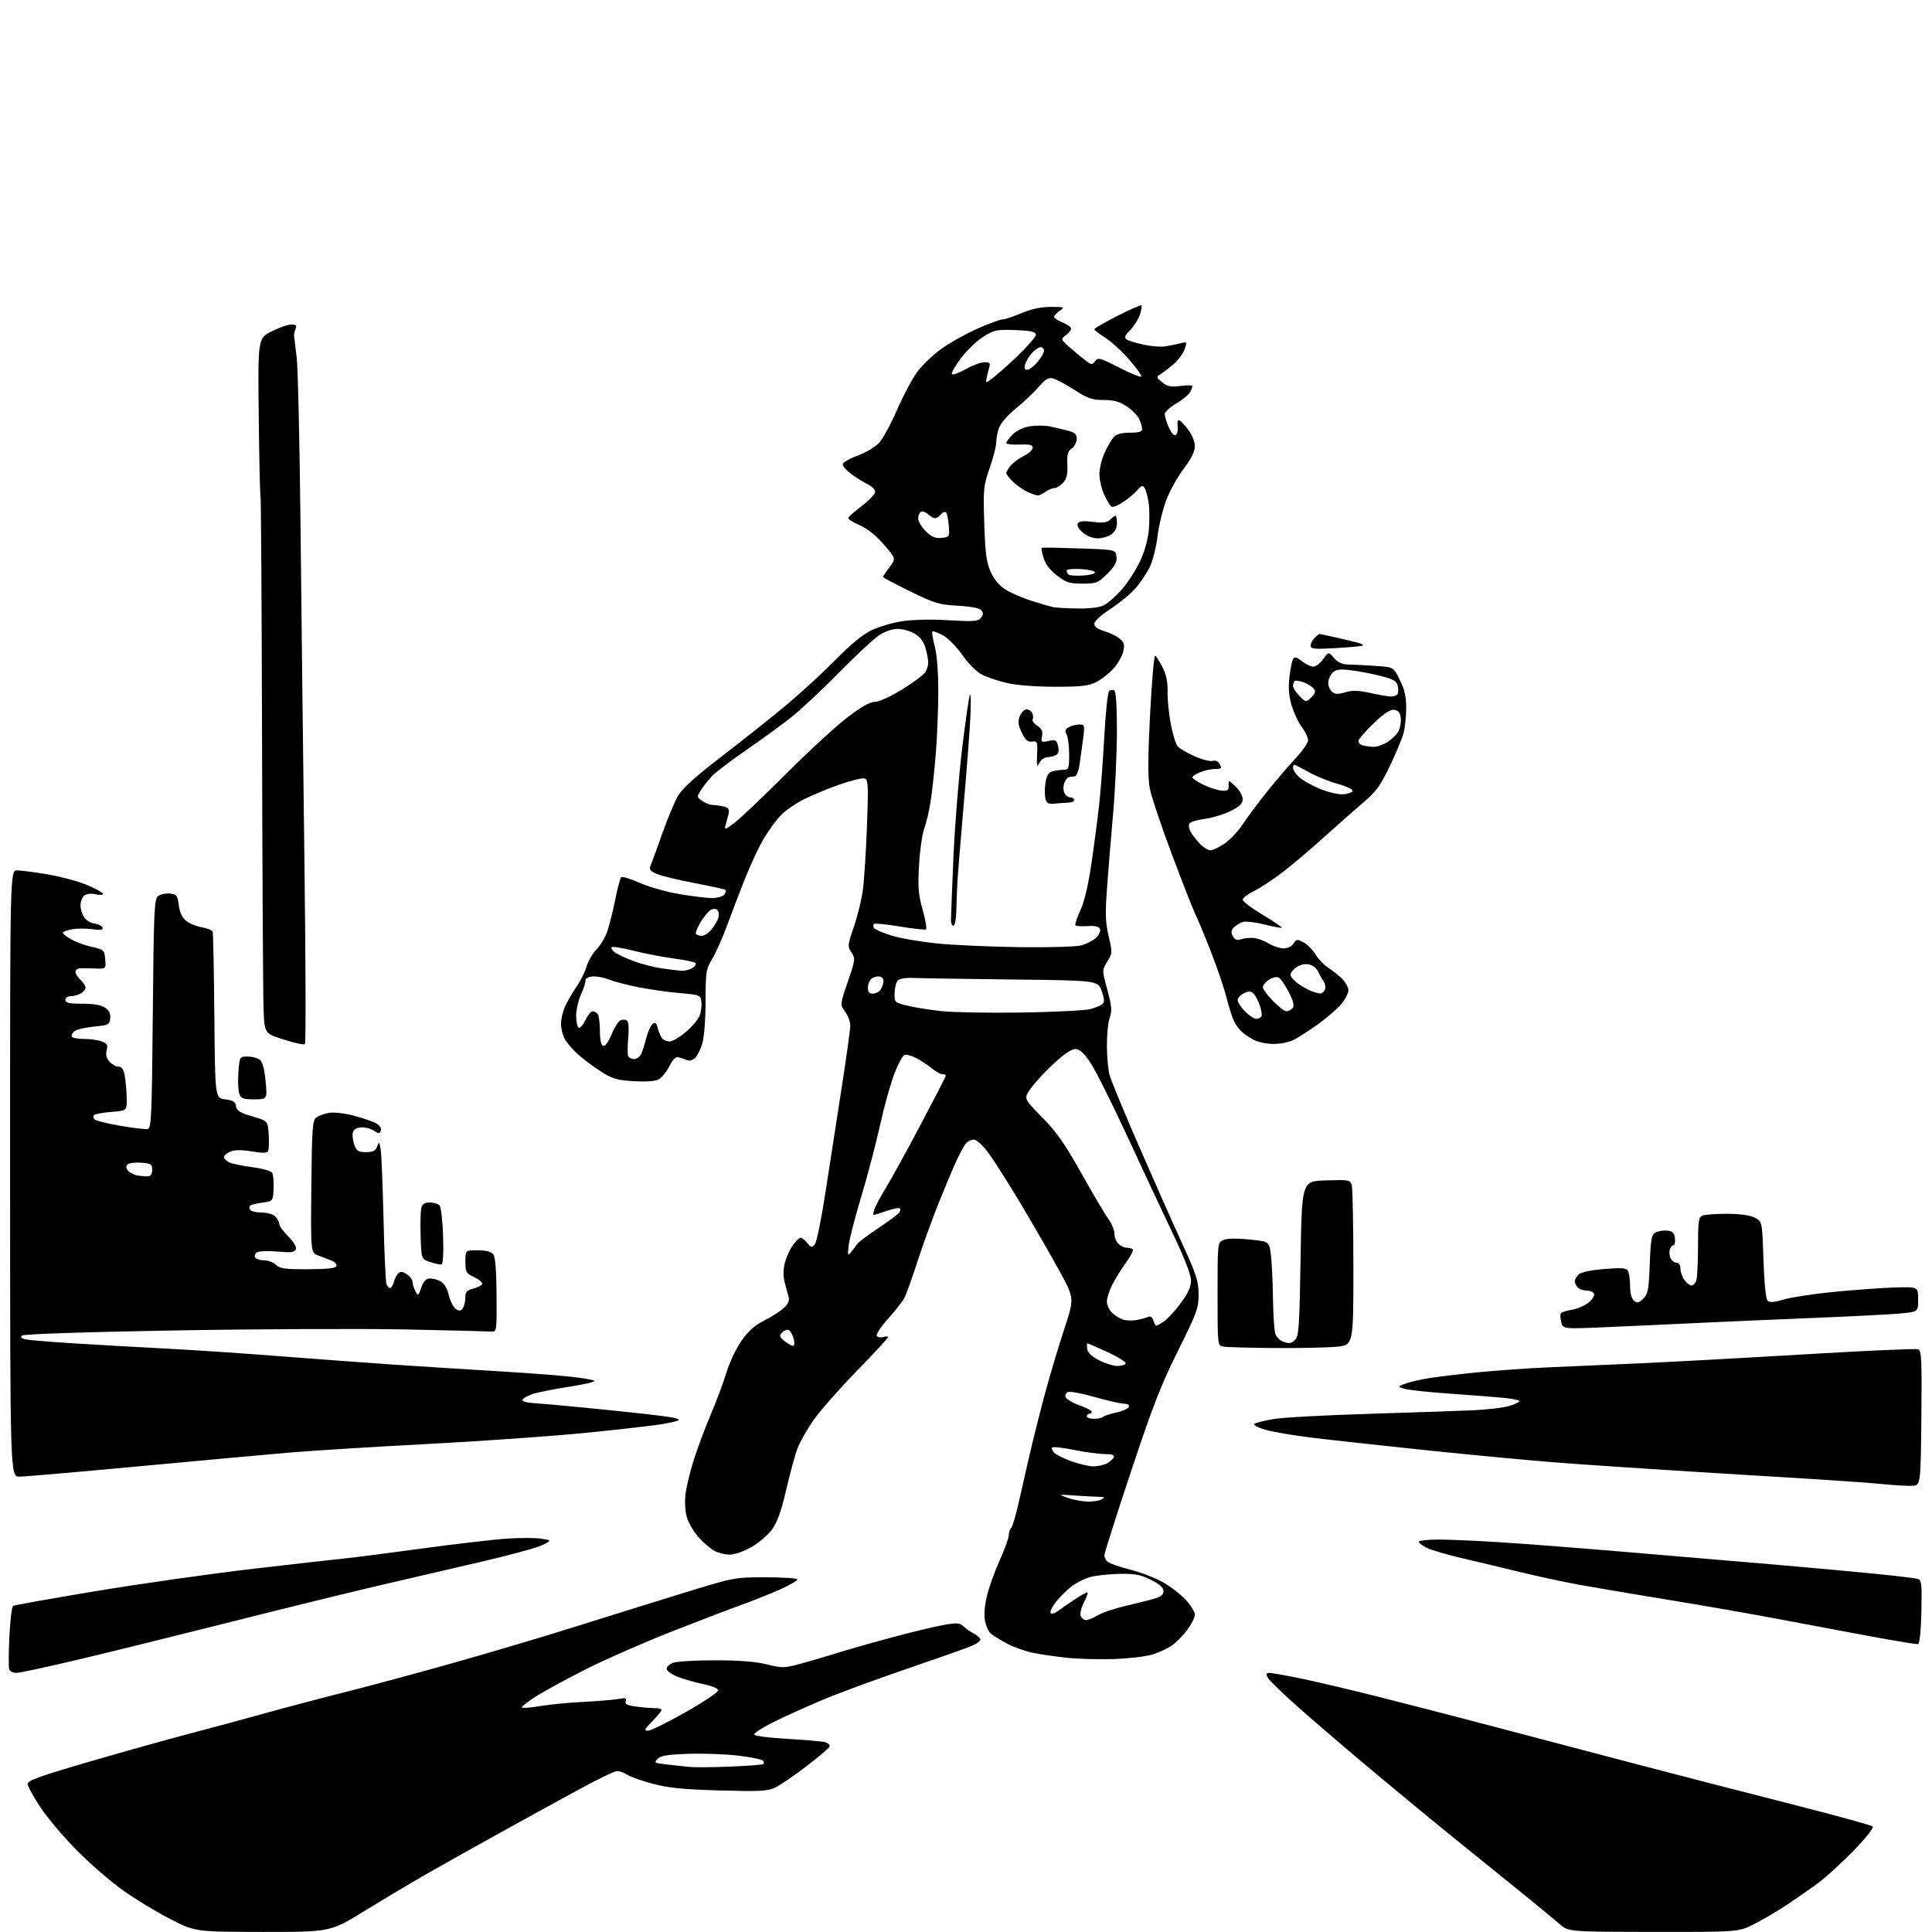 <?xml version="1.0" encoding="UTF-8" standalone="no"?>
<svg 
  version="1.1" 
  xmlns="http://www.w3.org/2000/svg" 
  xmlns:xlink="http://www.w3.org/1999/xlink" 
  xmlns:svg="http://www.w3.org/2000/svg"
  xmlns:rdf="http://www.w3.org/1999/02/22-rdf-syntax-ns#"
  xmlns:cc="http://creativecommons.org/ns#"
  xmlns:dc="http://purl.org/dc/elements/1.1/"
  viewBox="0 0 768 768"
  width="768"
  height="768"
>
<style>svg {background-color: white; }</style>"
<path stroke="none" fill="black" fill-rule="evenodd" d="M104.40,767.97C77.50,767.93 77.50,767.93 67.45,762.72C61.92,759.85 53.60,754.80 48.95,751.50C44.30,748.20 36.22,741.23 30.98,736.00C25.75,730.77 19.11,722.97 16.23,718.67C13.35,714.36 11.00,710.07 11.00,709.13C11.00,707.77 15.95,705.99 35.75,700.23C49.36,696.27 67.25,691.27 75.50,689.11C83.75,686.95 97.25,683.31 105.50,681.01C113.75,678.71 128.38,674.85 138.00,672.43C147.62,670.01 167.20,664.72 181.50,660.67C195.80,656.62 216.95,650.33 228.50,646.69C240.05,643.05 259.04,637.13 270.69,633.54C291.88,627.00 291.88,627.00 304.44,627.00C311.35,627.00 317.00,627.38 317.00,627.85C317.00,628.32 313.96,630.08 310.25,631.76C306.54,633.43 299.45,636.27 294.50,638.05C289.55,639.83 276.95,644.66 266.50,648.77C256.05,652.88 241.24,659.38 233.58,663.21C225.92,667.05 216.79,672.00 213.28,674.21C209.78,676.43 207.15,678.48 207.45,678.78C207.75,679.08 211.03,678.81 214.74,678.19C218.46,677.56 226.22,676.81 232.00,676.52C237.78,676.23 244.03,675.70 245.91,675.36C248.69,674.84 249.21,675.00 248.74,676.24C248.29,677.40 249.20,677.89 252.72,678.37C255.23,678.72 258.57,679.00 260.14,679.00C261.71,679.00 263.00,679.32 263.00,679.71C263.00,680.10 261.33,682.12 259.30,684.21C256.19,687.39 255.91,688.00 257.56,688.00C258.64,688.00 265.37,684.68 272.52,680.63C279.66,676.57 285.50,672.67 285.50,671.96C285.50,671.19 283.09,670.18 279.50,669.44C276.20,668.76 271.59,667.44 269.25,666.49C266.91,665.55 265.00,664.15 265.00,663.37C265.00,662.59 266.15,661.51 267.57,660.98C268.98,660.44 276.48,660.00 284.25,660.00C293.92,660.00 300.40,660.51 304.81,661.61C310.83,663.12 311.69,663.11 317.87,661.46C321.52,660.49 327.88,658.63 332.00,657.33C336.12,656.02 346.02,653.19 354.00,651.04C361.98,648.89 371.36,646.62 374.85,646.00C380.46,645.01 381.43,645.08 383.11,646.60C384.16,647.55 385.99,648.81 387.18,649.41C388.37,650.01 389.51,651.01 389.71,651.62C389.92,652.24 388.15,653.53 385.79,654.48C383.43,655.43 371.67,659.57 359.65,663.67C347.63,667.78 332.55,673.36 326.15,676.08C319.74,678.80 311.15,682.71 307.06,684.76C302.97,686.82 299.70,688.95 299.80,689.50C299.89,690.06 305.57,690.81 312.73,691.21C319.76,691.61 326.54,692.19 327.82,692.50C329.10,692.82 329.97,693.60 329.75,694.25C329.53,694.90 325.34,698.48 320.44,702.21C315.53,705.95 309.97,709.73 308.09,710.63C305.17,712.01 301.91,712.18 286.08,711.73C271.60,711.33 265.75,710.74 259.56,709.10C255.20,707.94 250.60,706.31 249.35,705.49C248.10,704.67 246.28,704.00 245.32,704.00C244.36,704.00 237.25,707.44 229.54,711.65C221.82,715.86 207.40,723.79 197.50,729.27C187.60,734.76 174.78,741.95 169.00,745.26C163.22,748.57 152.38,755.04 144.90,759.64C131.30,768.00 131.30,768.00 104.40,767.97zM657.28,767.96C623.50,767.92 623.50,767.92 620.00,764.87C618.08,763.20 611.77,757.99 606.00,753.30C600.23,748.61 588.98,739.51 581.00,733.09C573.02,726.67 557.95,714.27 547.50,705.54C537.05,696.80 523.21,684.97 516.74,679.25C510.28,673.53 504.52,667.98 503.96,666.92C503.14,665.39 503.26,665.00 504.56,665.00C505.45,665.00 510.76,665.93 516.34,667.06C521.93,668.20 535.46,671.37 546.42,674.11C557.37,676.86 578.29,682.26 592.92,686.12C607.54,689.98 633.23,696.74 650.00,701.14C666.77,705.54 694.67,712.74 712.00,717.15C729.33,721.56 743.91,725.56 744.41,726.04C744.94,726.56 741.86,730.48 736.91,735.58C732.28,740.34 726.04,746.07 723.03,748.32C720.02,750.56 714.36,754.50 710.47,757.09C706.57,759.67 700.61,763.18 697.22,764.89C691.06,768.00 691.06,768.00 657.28,767.96zM290.00,702.26C296.88,701.99 302.88,701.54 303.34,701.27C303.80,701.00 303.77,700.37 303.27,699.87C302.78,699.38 298.43,698.49 293.60,697.90C288.78,697.31 279.93,696.98 273.95,697.16C265.46,697.43 262.70,697.87 261.41,699.16C259.86,700.71 260.11,700.86 265.12,701.41C268.08,701.74 272.07,702.17 274.00,702.38C275.93,702.59 283.12,702.54 290.00,702.26zM6.55,665.00C5.26,665.00 3.98,664.38 3.68,663.62C3.39,662.86 3.41,656.99 3.73,650.58C4.04,644.18 4.71,638.68 5.21,638.37C5.71,638.06 20.62,635.40 38.33,632.46C56.04,629.52 84.03,625.55 100.52,623.63C117.01,621.71 133.43,619.86 137.00,619.51C140.57,619.16 154.53,617.37 168.00,615.53C181.47,613.69 196.71,611.92 201.85,611.60C206.99,611.27 213.02,611.30 215.25,611.66C219.30,612.30 219.30,612.30 215.66,614.17C213.66,615.20 202.45,618.25 190.76,620.95C179.07,623.66 160.50,627.97 149.50,630.54C138.50,633.11 112.85,639.42 92.50,644.56C72.15,649.70 45.01,656.41 32.19,659.46C19.37,662.51 7.83,665.00 6.55,665.00zM443.00,659.49C437.23,659.69 428.77,659.47 424.21,658.99C419.65,658.52 413.48,657.62 410.49,657.00C407.50,656.38 402.90,654.73 400.28,653.34C397.65,651.95 394.75,650.14 393.82,649.32C392.90,648.50 391.85,646.09 391.50,643.98C391.10,641.63 391.47,637.72 392.45,633.89C393.33,630.45 395.61,624.18 397.53,619.94C399.44,615.71 401.00,611.38 401.00,610.32C401.00,609.27 401.42,607.97 401.94,607.45C402.46,606.93 403.79,602.45 404.90,597.50C406.01,592.55 408.06,583.56 409.46,577.52C410.86,571.49 413.58,560.69 415.52,553.52C417.46,546.36 420.86,535.00 423.07,528.28C427.09,516.07 427.09,516.07 421.18,505.28C417.94,499.35 411.12,487.52 406.04,479.00C400.96,470.48 395.03,461.14 392.87,458.25C390.61,455.23 388.15,453.00 387.09,453.00C386.08,453.00 384.67,453.69 383.97,454.54C383.26,455.39 381.59,458.43 380.26,461.29C378.92,464.16 375.67,471.90 373.03,478.50C370.39,485.10 366.58,495.64 364.56,501.91C362.54,508.19 360.27,514.49 359.52,515.91C358.77,517.34 355.84,521.08 353.01,524.24C350.18,527.39 348.16,530.45 348.52,531.03C348.88,531.61 350.03,531.81 351.08,531.47C352.14,531.14 353.00,531.18 353.00,531.56C353.00,531.95 347.46,537.94 340.68,544.88C333.90,551.82 326.21,560.55 323.57,564.27C320.94,568.00 317.99,573.18 317.01,575.77C316.03,578.37 314.02,585.78 312.52,592.23C310.58,600.65 309.00,605.08 306.92,607.95C305.33,610.15 301.66,613.30 298.76,614.96C295.85,616.63 292.03,617.99 290.20,617.99C288.39,618.00 285.65,617.35 284.13,616.56C282.60,615.78 279.72,613.33 277.73,611.12C275.74,608.92 273.60,605.23 272.98,602.92C272.32,600.48 272.14,596.59 272.54,593.61C272.92,590.80 274.35,584.90 275.73,580.50C277.10,576.10 280.13,568.00 282.46,562.50C284.79,557.00 287.65,549.34 288.81,545.48C289.97,541.62 292.63,536.00 294.73,533.01C297.47,529.08 300.01,526.82 303.80,524.93C306.69,523.48 310.19,521.23 311.58,519.92C313.35,518.27 313.92,516.93 313.49,515.52C313.15,514.41 312.44,511.78 311.91,509.68C311.27,507.13 311.32,504.52 312.06,501.79C312.66,499.54 314.11,496.42 315.27,494.85C316.43,493.28 317.78,492.00 318.28,492.00C318.77,492.00 319.95,492.95 320.88,494.10C322.42,496.00 322.71,496.05 323.90,494.62C324.63,493.75 326.51,484.59 328.09,474.27C329.67,463.94 332.55,445.38 334.48,433.00C336.42,420.62 338.00,409.24 338.00,407.71C338.00,406.17 337.08,403.67 335.95,402.14C333.89,399.36 333.89,399.36 337.02,390.26C340.01,381.54 340.07,381.04 338.47,378.60C336.88,376.17 336.92,375.68 339.44,368.38C340.90,364.17 342.51,357.52 343.03,353.61C343.54,349.70 344.27,338.30 344.64,328.28C345.23,312.33 345.12,309.98 343.76,309.46C342.91,309.14 338.38,310.22 333.70,311.87C329.01,313.53 322.55,316.22 319.34,317.85C316.13,319.48 312.07,322.32 310.31,324.16C308.56,326.00 305.57,330.10 303.66,333.29C301.75,336.47 298.37,343.67 296.15,349.29C293.92,354.90 290.70,363.32 288.99,368.00C287.28,372.68 284.67,378.52 283.19,381.00C280.66,385.24 280.50,386.23 280.48,398.00C280.47,405.08 279.92,412.32 279.20,414.70C278.51,417.02 277.23,419.63 276.34,420.51C275.42,421.44 274.06,421.83 273.12,421.44C272.23,421.08 270.74,420.55 269.82,420.29C268.63,419.94 267.54,420.99 266.07,423.87C264.93,426.10 263.02,428.45 261.84,429.09C260.51,429.80 256.73,430.07 251.95,429.79C245.27,429.40 243.48,428.88 238.85,425.92C235.91,424.04 231.78,420.96 229.69,419.08C227.59,417.19 225.22,414.40 224.44,412.87C223.65,411.35 223.00,408.71 223.00,407.02C223.00,405.32 223.65,402.38 224.44,400.48C225.24,398.58 227.31,394.96 229.05,392.43C230.78,389.91 232.65,386.19 233.19,384.17C233.74,382.15 235.47,379.15 237.05,377.50C238.63,375.84 240.57,372.65 241.36,370.39C242.16,368.13 243.57,362.51 244.50,357.89C245.43,353.28 246.51,349.15 246.91,348.73C247.31,348.31 250.53,349.27 254.07,350.87C257.61,352.47 264.74,354.50 269.93,355.39C275.11,356.27 281.02,357.00 283.05,357.00C285.09,357.00 287.28,356.37 287.93,355.59C288.57,354.81 288.74,353.96 288.30,353.70C287.86,353.44 282.35,352.24 276.06,351.04C269.76,349.85 263.08,348.22 261.20,347.44C258.51,346.32 257.95,345.63 258.55,344.26C258.97,343.29 261.07,337.56 263.20,331.51C265.34,325.47 268.20,318.62 269.57,316.29C271.31,313.32 276.59,308.57 287.27,300.38C295.65,293.96 307.23,284.74 313.00,279.90C318.77,275.07 327.47,267.05 332.33,262.09C337.99,256.31 343.01,252.18 346.33,250.57C349.17,249.20 354.65,247.57 358.50,246.97C362.77,246.30 370.00,246.13 377.03,246.55C386.98,247.14 388.75,247.01 389.90,245.62C390.92,244.39 390.97,243.67 390.10,242.62C389.37,241.74 386.01,241.08 380.73,240.79C373.29,240.37 371.47,239.82 361.75,235.06C355.84,232.17 351.00,229.59 351.00,229.34C351.00,229.08 352.17,227.34 353.59,225.47C356.18,222.08 356.18,222.08 351.34,216.46C348.19,212.81 344.83,210.13 341.71,208.78C339.08,207.65 337.06,206.33 337.22,205.84C337.38,205.36 339.76,203.27 342.50,201.20C345.24,199.12 347.63,196.68 347.81,195.77C348.01,194.72 346.91,193.50 344.81,192.44C342.99,191.52 340.04,189.67 338.25,188.33C336.46,186.99 335.00,185.31 335.00,184.58C335.00,183.86 337.61,182.32 340.79,181.16C343.98,179.99 347.82,177.76 349.33,176.18C350.83,174.61 354.07,168.70 356.52,163.06C358.97,157.42 362.60,150.59 364.59,147.88C366.58,145.17 370.97,140.98 374.36,138.56C377.74,136.15 384.18,132.56 388.67,130.59C393.15,128.61 397.55,127.00 398.44,127.00C399.33,127.00 402.73,125.88 406.00,124.50C410.01,122.81 413.81,122.00 417.69,122.00C423.18,122.00 423.34,122.07 421.22,123.56C420.00,124.41 419.00,125.48 419.00,125.94C419.00,126.39 420.36,127.32 422.02,128.01C423.68,128.70 425.32,129.71 425.67,130.27C426.01,130.82 425.21,132.09 423.90,133.08C421.50,134.88 421.50,134.88 425.92,138.69C428.35,140.79 431.20,143.11 432.24,143.85C433.86,145.01 434.30,144.97 435.35,143.53C436.46,142.01 437.31,142.24 444.80,146.08C449.33,148.40 453.30,150.03 453.63,149.70C453.96,149.37 451.86,146.38 448.96,143.05C446.06,139.71 441.73,135.75 439.35,134.24C436.96,132.73 435.00,131.22 435.00,130.88C435.00,130.54 439.11,128.16 444.13,125.60C449.15,123.03 453.48,121.15 453.75,121.41C454.01,121.68 453.72,123.37 453.09,125.17C452.46,126.97 450.73,129.71 449.24,131.27C446.97,133.64 446.78,134.24 448.02,135.02C448.83,135.53 451.92,136.45 454.87,137.07C457.82,137.69 461.65,137.96 463.37,137.67C465.09,137.38 467.73,136.83 469.24,136.46C471.93,135.78 471.96,135.83 470.90,138.86C470.31,140.56 468.36,143.20 466.57,144.72C464.77,146.25 462.45,148.04 461.40,148.70C459.57,149.86 459.59,149.98 462.00,151.97C464.05,153.66 465.35,153.92 469.25,153.42C471.86,153.09 474.00,153.11 474.00,153.47C474.00,153.83 473.56,154.95 473.02,155.96C472.49,156.96 470.01,158.98 467.52,160.43C465.04,161.89 463.00,163.75 463.00,164.57C463.00,165.39 463.65,167.62 464.45,169.53C465.25,171.44 466.37,173.00 466.95,173.00C467.53,173.00 468.05,172.21 468.12,171.25C468.18,170.29 468.16,168.94 468.07,168.25C467.99,167.56 468.27,167.02 468.71,167.04C469.14,167.06 470.74,168.70 472.25,170.70C473.90,172.88 474.99,175.55 474.97,177.41C474.96,179.49 473.50,182.42 470.52,186.37C468.08,189.59 464.96,195.22 463.58,198.87C462.20,202.52 460.65,208.98 460.13,213.23C459.62,217.48 458.25,222.91 457.09,225.30C455.94,227.70 453.44,231.46 451.55,233.67C449.65,235.89 445.15,239.62 441.55,241.97C437.67,244.50 435.00,246.94 435.00,247.96C435.00,249.10 436.33,250.08 438.90,250.85C441.05,251.50 443.80,252.83 445.02,253.82C446.85,255.29 447.11,256.20 446.53,258.88C446.13,260.68 444.43,263.72 442.75,265.63C441.07,267.55 437.98,269.99 435.88,271.06C432.70,272.68 430.00,273.00 419.29,272.99C411.53,272.98 404.02,272.39 400.21,271.49C396.74,270.67 392.29,269.17 390.30,268.15C388.21,267.08 384.94,263.80 382.56,260.40C380.27,257.12 376.81,253.62 374.78,252.52C372.76,251.44 370.90,250.76 370.64,251.03C370.38,251.29 370.80,253.96 371.58,256.97C372.45,260.30 372.99,267.34 372.98,274.97C372.98,281.86 372.53,292.90 372.00,299.50C371.47,306.10 370.55,314.65 369.95,318.50C369.36,322.35 368.21,327.23 367.41,329.34C366.60,331.45 365.67,337.98 365.34,343.84C364.83,352.82 365.06,355.64 366.79,361.74C367.92,365.72 368.50,369.19 368.09,369.44C367.68,369.70 362.98,369.18 357.66,368.30C352.33,367.41 347.71,366.95 347.39,367.28C347.06,367.60 347.09,368.33 347.44,368.91C347.80,369.48 350.94,370.83 354.43,371.91C357.92,372.99 366.12,374.40 372.64,375.05C379.16,375.70 393.88,376.36 405.35,376.51C416.94,376.66 427.82,376.35 429.85,375.80C431.86,375.25 434.48,373.90 435.68,372.80C436.88,371.69 437.60,370.13 437.29,369.33C436.90,368.29 435.46,367.94 432.40,368.13C430.02,368.28 427.82,368.15 427.52,367.85C427.22,367.55 428.09,364.86 429.46,361.86C431.09,358.31 432.63,351.75 433.91,342.96C434.99,335.56 436.37,325.00 436.97,319.50C437.57,314.00 438.48,301.89 438.99,292.59C439.50,283.29 440.34,275.26 440.87,274.73C441.40,274.20 442.31,274.08 442.91,274.45C443.62,274.88 444.00,280.58 443.99,290.81C443.98,299.44 443.30,314.15 442.47,323.50C441.64,332.85 440.55,346.12 440.05,353.00C439.31,363.23 439.43,366.71 440.71,372.15C442.23,378.60 442.22,378.91 440.17,382.23C438.06,385.65 438.06,385.65 440.18,393.46C441.94,399.92 442.10,401.82 441.15,404.46C440.52,406.21 440.00,411.21 440.01,415.57C440.01,419.93 440.50,425.27 441.10,427.43C441.70,429.59 446.91,442.19 452.67,455.43C458.43,468.67 466.14,486.02 469.79,494.00C475.61,506.70 476.44,509.25 476.45,514.50C476.47,520.03 475.82,521.80 468.25,537.00C461.53,550.51 458.13,559.24 449.52,585.15C443.73,602.56 439.00,617.47 439.00,618.28C439.00,619.09 439.61,620.26 440.36,620.88C441.10,621.50 445.11,622.88 449.25,623.94C453.40,625.00 459.28,627.27 462.33,628.99C465.38,630.71 469.48,633.90 471.44,636.06C473.40,638.23 475.00,640.84 475.00,641.85C475.00,642.87 473.69,645.51 472.09,647.72C470.49,649.93 467.76,652.75 466.02,653.99C464.28,655.23 460.75,656.89 458.18,657.68C455.60,658.47 448.77,659.28 443.00,659.49zM762.50,653.56C761.95,653.69 753.40,652.29 743.50,650.46C733.60,648.63 717.17,645.55 707.00,643.61C696.83,641.67 677.25,638.25 663.50,636.01C649.75,633.76 633.55,631.02 627.50,629.92C621.45,628.81 611.10,626.58 604.50,624.97C597.90,623.36 587.61,620.90 581.63,619.51C575.65,618.12 569.24,616.26 567.38,615.38C565.52,614.49 564.00,613.37 564.00,612.89C564.00,612.40 567.49,612.00 571.75,612.00C576.01,612.01 586.92,612.47 596.00,613.04C605.08,613.60 628.25,615.40 647.50,617.03C666.75,618.65 693.08,620.89 706.00,622.00C718.92,623.10 736.48,624.71 745.00,625.56C753.52,626.41 761.30,627.34 762.28,627.63C763.88,628.10 764.03,629.40 763.78,640.74C763.62,648.09 763.08,653.43 762.50,653.56zM431.74,644.00C432.58,644.00 434.67,643.15 436.38,642.11C438.10,641.08 442.88,639.44 447.00,638.48C451.12,637.51 456.30,636.23 458.50,635.61C461.46,634.79 462.50,633.98 462.50,632.50C462.50,631.10 461.00,629.75 457.50,628.00C453.38,625.94 451.18,625.52 445.00,625.64C440.88,625.72 435.66,626.27 433.42,626.88C431.18,627.49 427.78,629.20 425.87,630.69C423.96,632.18 421.19,634.94 419.72,636.83C418.25,638.72 417.30,640.68 417.62,641.19C417.94,641.71 419.15,641.41 420.35,640.53C421.53,639.66 424.50,637.61 426.95,635.97C429.39,634.34 431.75,633.00 432.18,633.00C432.61,633.00 432.06,634.73 430.96,636.85C429.85,638.97 429.23,641.45 429.58,642.35C429.93,643.26 430.90,644.00 431.74,644.00zM432.50,596.91C434.70,596.94 437.18,596.53 438.00,596.00C439.19,595.23 438.98,595.03 437.00,595.01C435.62,595.00 431.35,594.77 427.50,594.51C420.50,594.04 420.50,594.04 424.50,595.44C426.70,596.21 430.30,596.87 432.50,596.91zM760.00,590.63C758.08,590.71 752.90,590.41 748.50,589.97C744.10,589.53 732.62,588.69 723.00,588.09C713.38,587.49 690.65,586.10 672.50,584.99C654.35,583.87 630.50,582.27 619.50,581.43C608.50,580.58 584.65,578.34 566.50,576.44C548.35,574.54 527.88,572.29 521.00,571.44C514.12,570.59 506.08,569.22 503.12,568.38C500.14,567.54 498.13,566.49 498.62,566.03C499.10,565.57 502.65,564.68 506.50,564.06C510.35,563.44 527.45,562.52 544.50,562.01C561.55,561.50 580.08,560.86 585.68,560.60C591.29,560.34 597.70,559.57 599.93,558.90C602.17,558.23 604.00,557.36 604.00,556.97C604.00,556.58 600.96,555.97 597.25,555.62C593.54,555.27 583.98,554.53 576.00,553.97C568.02,553.42 560.15,552.58 558.50,552.11C555.50,551.25 555.50,551.25 558.15,550.19C559.61,549.60 563.47,548.64 566.73,548.05C569.98,547.46 579.14,546.34 587.07,545.55C595.01,544.77 607.80,543.87 615.50,543.54C623.20,543.21 639.62,542.49 652.00,541.94C664.38,541.38 693.95,539.77 717.72,538.35C741.49,536.93 761.64,536.03 762.49,536.36C763.84,536.87 764.00,540.34 763.77,563.72C763.50,590.50 763.50,590.50 760.00,590.63zM7.77,586.99C4.03,587.00 4.03,587.00 4.01,466.50C3.99,346.00 3.99,346.00 6.82,346.00C8.38,346.00 13.89,346.72 19.07,347.60C24.26,348.49 31.31,350.40 34.74,351.85C38.17,353.31 40.98,354.87 40.99,355.33C41.00,355.79 39.63,355.86 37.96,355.49C36.10,355.08 34.35,355.29 33.46,356.03C32.66,356.70 32.00,358.44 32.00,359.90C32.00,361.36 32.68,363.53 33.51,364.71C34.34,365.90 36.22,367.01 37.68,367.18C39.15,367.36 40.53,368.06 40.75,368.74C41.06,369.67 40.01,369.83 36.66,369.37C34.18,369.03 30.54,369.05 28.58,369.42C26.61,369.79 25.00,370.41 25.01,370.80C25.01,371.18 26.47,372.35 28.26,373.38C30.04,374.42 33.75,375.78 36.50,376.40C41.34,377.50 41.51,377.66 41.82,381.35C42.13,385.16 42.13,385.16 37.82,384.99C35.44,384.89 32.71,384.86 31.75,384.91C30.79,384.96 30.00,385.61 30.00,386.35C30.00,387.08 30.90,388.50 32.00,389.50C33.10,390.50 34.00,391.90 34.00,392.62C34.00,393.34 33.13,394.40 32.07,394.96C31.00,395.53 29.20,396.00 28.07,396.00C26.90,396.00 26.00,396.65 26.00,397.50C26.00,398.69 27.42,399.00 32.78,399.00C37.37,399.00 40.29,399.52 41.83,400.60C43.43,401.71 44.02,402.99 43.81,404.85C43.52,407.32 43.09,407.54 37.29,408.09C33.87,408.42 30.39,409.26 29.55,409.96C28.71,410.66 28.27,411.63 28.57,412.11C28.87,412.60 31.09,413.00 33.49,413.00C35.90,413.00 39.03,413.44 40.46,413.98C42.60,414.80 42.94,415.41 42.40,417.52C41.97,419.27 42.32,420.70 43.54,422.04C44.51,423.12 46.12,424.00 47.11,424.00C48.38,424.00 49.10,425.04 49.57,427.51C49.93,429.44 50.29,433.38 50.36,436.26C50.50,441.50 50.50,441.50 44.33,442.00C40.94,442.27 37.82,442.84 37.40,443.27C36.98,443.69 37.06,444.46 37.58,444.98C38.09,445.49 42.70,446.64 47.81,447.52C52.93,448.40 57.83,448.98 58.72,448.81C60.16,448.53 60.37,443.80 60.74,403.00C61.12,361.99 61.32,357.37 62.83,356.21C63.75,355.49 65.85,355.04 67.50,355.21C70.23,355.47 70.55,355.90 71.08,359.87C71.48,362.85 72.43,364.84 74.08,366.11C75.41,367.15 78.23,368.28 80.34,368.64C82.45,368.99 84.34,369.78 84.55,370.39C84.75,371.00 85.05,386.12 85.21,404.00C85.50,436.50 85.50,436.50 89.50,437.00C92.69,437.40 93.56,437.95 93.82,439.73C94.07,441.53 95.36,442.33 100.32,443.78C106.50,445.60 106.50,445.60 106.81,450.93C106.98,453.86 106.90,456.81 106.65,457.47C106.30,458.39 104.69,458.45 100.05,457.70C95.71,457.00 93.21,457.04 91.46,457.83C90.11,458.45 89.00,459.40 89.00,459.94C89.00,460.49 89.89,461.41 90.98,461.99C92.07,462.57 96.19,463.45 100.13,463.95C104.07,464.44 107.68,465.45 108.15,466.17C108.63,466.90 108.90,469.75 108.76,472.50C108.50,477.50 108.50,477.50 104.27,478.06C101.94,478.38 99.76,478.91 99.42,479.25C99.08,479.59 99.10,480.35 99.46,480.93C99.82,481.52 101.86,482.00 103.99,482.00C106.17,482.00 108.54,482.68 109.43,483.57C110.29,484.44 111.00,485.77 111.00,486.54C111.00,487.31 112.61,489.55 114.59,491.52C116.78,493.71 117.95,495.69 117.59,496.61C117.12,497.84 115.75,498.01 110.26,497.52C106.54,497.18 102.88,497.33 102.12,497.84C101.36,498.36 101.05,499.28 101.43,499.89C101.81,500.50 103.42,501.00 105.02,501.00C106.62,501.00 108.73,501.80 109.71,502.79C111.21,504.29 113.24,504.57 122.41,504.54C130.16,504.51 133.45,504.14 133.74,503.26C133.97,502.58 133.11,501.61 131.83,501.11C130.55,500.60 128.15,499.68 126.50,499.07C123.50,497.96 123.50,497.96 123.76,471.73C123.99,448.61 124.21,445.35 125.68,444.26C126.60,443.58 128.84,442.74 130.67,442.40C132.63,442.03 136.77,442.50 140.75,443.53C144.46,444.50 148.50,445.90 149.72,446.65C151.02,447.44 151.70,448.61 151.38,449.46C150.89,450.73 150.51,450.72 148.47,449.39C147.18,448.55 144.86,448.00 143.31,448.18C141.37,448.40 140.41,449.14 140.20,450.57C140.04,451.70 140.37,453.84 140.93,455.32C141.77,457.53 142.57,458.00 145.51,458.00C148.28,458.00 149.25,457.50 149.92,455.75C150.70,453.69 150.82,453.80 151.33,457.00C151.64,458.93 152.15,471.39 152.46,484.70C152.77,498.02 153.29,509.60 153.62,510.45C153.95,511.30 154.61,512.00 155.09,512.00C155.57,512.00 156.24,510.89 156.58,509.54C156.92,508.19 157.75,506.63 158.42,506.07C159.26,505.37 160.31,505.53 161.82,506.59C163.02,507.43 164.00,508.79 164.00,509.62C164.00,510.45 164.51,512.09 165.14,513.26C166.22,515.29 166.33,515.23 167.39,511.94C168.11,509.72 169.21,508.41 170.50,508.24C171.60,508.10 173.59,508.55 174.92,509.24C176.56,510.09 177.69,511.92 178.42,514.90C179.01,517.33 180.30,519.80 181.28,520.40C182.65,521.25 183.28,521.16 184.01,520.00C184.54,519.17 184.98,517.28 184.98,515.78C185.00,513.56 185.59,512.90 188.18,512.23C189.93,511.78 191.52,510.95 191.70,510.40C191.89,509.84 190.45,508.63 188.52,507.71C185.26,506.16 185.00,505.70 185.00,501.52C185.00,497.00 185.00,497.00 189.88,497.00C193.02,497.00 195.20,497.54 196.02,498.52C196.89,499.58 197.31,504.53 197.39,514.77C197.50,528.87 197.42,529.49 195.52,529.32C194.43,529.23 179.13,528.85 161.52,528.48C143.91,528.12 102.54,528.29 69.58,528.87C33.29,529.51 9.28,530.32 8.69,530.91C8.05,531.55 8.54,532.07 10.11,532.41C11.42,532.70 19.70,533.39 28.50,533.95C37.30,534.51 53.72,535.45 65.00,536.03C76.28,536.61 96.75,537.97 110.50,539.06C124.25,540.14 144.95,541.67 156.50,542.46C168.05,543.24 186.05,544.38 196.50,545.00C206.95,545.61 220.00,546.57 225.50,547.12C231.00,547.68 235.84,548.47 236.26,548.88C236.68,549.29 232.18,550.35 226.26,551.25C220.34,552.14 213.77,553.46 211.65,554.19C209.54,554.91 207.74,555.95 207.65,556.50C207.57,557.05 209.53,557.61 212.00,557.75C214.47,557.89 223.47,558.69 232.00,559.53C240.53,560.37 251.55,561.51 256.50,562.06C261.45,562.62 266.57,563.31 267.87,563.59C269.17,563.87 270.03,564.30 269.78,564.55C269.53,564.80 266.89,565.46 263.91,566.00C260.94,566.55 247.47,568.11 234.00,569.47C220.53,570.83 191.95,572.86 170.50,573.98C149.05,575.10 123.85,576.67 114.50,577.47C105.15,578.28 78.15,580.74 54.50,582.95C30.85,585.16 9.82,586.98 7.77,586.99zM434.50,582.91C436.15,582.94 438.59,582.41 439.92,581.74C441.25,581.06 442.53,579.94 442.75,579.25C443.04,578.39 441.91,578.00 439.10,578.00C436.87,578.00 431.41,577.27 426.98,576.38C422.54,575.48 418.62,575.04 418.27,575.40C417.91,575.76 418.28,576.70 419.08,577.51C419.88,578.31 423.00,579.84 426.02,580.91C429.03,581.98 432.85,582.88 434.50,582.91zM434.83,564.00C436.39,564.00 438.00,563.66 438.41,563.25C438.82,562.84 441.22,562.05 443.75,561.50C446.27,560.95 448.52,559.94 448.75,559.25C449.00,558.49 448.26,558.00 446.87,558.00C445.61,558.00 440.42,556.82 435.33,555.38C430.25,553.93 425.40,553.02 424.56,553.34C423.72,553.66 423.29,554.58 423.60,555.39C423.91,556.20 426.37,557.65 429.08,558.63C431.79,559.60 434.00,560.76 434.00,561.20C434.00,561.64 433.55,562.00 433.00,562.00C432.45,562.00 432.00,562.45 432.00,563.00C432.00,563.55 433.27,564.00 434.83,564.00zM444.15,543.00C445.65,543.00 447.15,542.57 447.47,542.04C447.80,541.52 444.61,539.49 440.39,537.54C436.17,535.60 432.53,534.00 432.29,534.00C432.05,534.00 432.00,535.01 432.18,536.25C432.39,537.76 433.97,539.24 436.96,540.75C439.42,541.99 442.65,543.00 444.15,543.00zM506.50,535.86C496.60,535.79 487.49,535.53 486.25,535.29C484.00,534.86 484.00,534.82 484.00,514.41C484.00,494.17 484.02,493.95 486.25,492.93C487.67,492.29 491.44,492.20 496.50,492.71C504.50,493.50 504.50,493.50 505.16,498.50C505.53,501.25 505.91,508.90 506.01,515.50C506.12,522.10 506.51,528.62 506.89,529.99C507.30,531.45 508.71,532.88 510.31,533.44C512.45,534.19 513.40,534.03 514.77,532.66C516.31,531.12 516.55,527.62 517.00,500.22C517.50,469.50 517.50,469.50 527.12,469.22C536.41,468.94 536.77,469.01 537.36,471.22C537.70,472.47 537.98,487.27 537.99,504.11C538.00,534.71 538.00,534.71 531.25,535.35C527.54,535.70 516.40,535.93 506.50,535.86zM315.22,535.00C315.81,535.00 315.93,533.88 315.53,532.26C315.15,530.75 314.31,529.19 313.67,528.80C313.03,528.40 311.82,528.76 311.00,529.60C309.66,530.96 309.76,531.34 311.86,533.06C313.16,534.13 314.67,535.00 315.22,535.00zM637.39,527.61C621.29,528.29 621.29,528.29 620.61,525.60C620.24,524.12 620.17,522.54 620.45,522.09C620.73,521.63 622.74,520.98 624.93,520.63C627.11,520.28 630.12,518.94 631.61,517.66C633.17,516.32 634.02,514.83 633.60,514.16C633.21,513.52 631.87,513.00 630.64,513.00C629.41,513.00 627.86,512.46 627.20,511.80C626.54,511.14 626.00,510.05 626.00,509.37C626.00,508.70 626.67,507.48 627.48,506.66C628.42,505.73 632.13,504.92 637.59,504.46C644.43,503.89 646.41,504.03 647.10,505.12C647.58,505.88 647.98,508.58 647.98,511.13C647.99,514.08 648.56,516.22 649.55,517.05C650.85,518.12 651.46,517.99 653.24,516.21C655.10,514.34 655.42,512.64 655.81,502.51C656.20,492.38 656.49,490.81 658.18,489.91C659.23,489.34 661.31,489.02 662.80,489.19C664.91,489.43 665.57,490.10 665.82,492.25C665.99,493.76 665.71,495.00 665.18,495.00C664.66,495.00 664.01,495.84 663.75,496.86C663.48,497.88 663.68,499.45 664.18,500.36C664.69,501.26 665.75,502.00 666.55,502.00C667.39,502.00 668.00,502.95 668.00,504.28C668.00,505.53 668.70,507.56 669.56,508.78C670.41,510.00 671.71,511.00 672.44,511.00C673.17,511.00 674.04,509.99 674.37,508.75C674.70,507.51 674.98,501.42 674.99,495.22C675.00,485.42 675.23,483.84 676.75,483.22C677.71,482.82 682.10,482.50 686.50,482.51C691.61,482.51 695.58,483.06 697.50,484.02C700.50,485.52 700.50,485.52 701.00,500.71C701.31,509.98 701.94,516.34 702.63,517.03C703.46,517.86 705.14,517.74 709.07,516.57C711.99,515.70 720.94,514.34 728.94,513.55C736.95,512.76 747.77,511.97 753.00,511.80C762.50,511.50 762.50,511.50 762.50,516.50C762.50,521.50 762.50,521.50 755.00,522.16C750.88,522.53 735.12,523.33 720.00,523.94C704.88,524.55 683.73,525.47 673.00,525.99C662.27,526.51 646.25,527.23 637.39,527.61zM459.60,527.00C459.86,527.00 461.23,526.24 462.64,525.32C464.05,524.39 467.06,521.13 469.33,518.07C472.32,514.03 473.44,511.54 473.44,509.00C473.43,506.74 470.91,500.20 466.28,490.50C462.35,482.25 454.13,464.70 448.03,451.50C441.92,438.30 435.32,425.14 433.34,422.25C430.73,418.43 429.12,417.00 427.41,417.00C425.93,417.00 422.73,419.19 418.70,422.96C415.19,426.24 411.11,430.68 409.63,432.82C406.93,436.71 406.93,436.71 414.22,444.10C420.00,449.97 423.25,454.60 429.92,466.50C434.55,474.75 439.39,482.93 440.67,484.68C441.95,486.43 443.00,488.99 443.00,490.36C443.00,491.73 443.71,493.56 444.57,494.43C445.44,495.29 446.94,496.00 447.90,496.00C448.87,496.00 449.96,496.29 450.31,496.65C450.67,497.00 449.45,499.36 447.60,501.90C445.76,504.43 443.29,508.39 442.13,510.71C440.96,513.03 440.00,516.05 440.00,517.42C440.00,518.80 441.00,520.86 442.23,522.00C443.46,523.14 445.49,524.34 446.74,524.65C448.00,524.97 450.26,525.01 451.76,524.75C453.27,524.49 455.25,523.96 456.16,523.57C457.33,523.06 458.01,523.46 458.48,524.93C458.84,526.07 459.35,527.00 459.60,527.00zM175.50,502.61C174.95,502.76 172.93,502.35 171.00,501.69C167.50,500.50 167.50,500.50 167.21,491.50C167.04,486.55 167.17,481.49 167.47,480.25C167.89,478.57 168.77,478.00 170.90,478.00C172.47,478.00 174.21,478.56 174.77,479.25C175.33,479.94 175.95,485.41 176.14,491.41C176.36,498.15 176.12,502.44 175.50,502.61zM338.50,497.50C339.40,496.40 340.44,495.01 340.82,494.42C341.19,493.82 344.96,491.01 349.18,488.18C353.41,485.35 357.16,482.54 357.53,481.95C357.90,481.35 357.95,480.62 357.65,480.32C357.35,480.02 354.98,480.50 352.38,481.39C349.77,482.27 347.47,483.00 347.25,483.00C347.04,483.00 347.19,481.99 347.58,480.75C347.97,479.51 350.07,475.57 352.25,472.00C354.44,468.43 360.67,457.09 366.11,446.80C371.55,436.52 376.00,427.86 376.00,427.55C376.00,427.25 375.36,427.00 374.58,427.00C373.79,427.00 371.88,425.94 370.33,424.64C368.77,423.34 366.00,421.51 364.16,420.57C362.32,419.63 360.24,419.08 359.54,419.35C358.83,419.62 357.05,422.91 355.57,426.67C354.10,430.43 351.54,439.57 349.90,447.00C348.26,454.43 344.89,467.25 342.41,475.50C339.93,483.75 337.66,492.52 337.38,495.00C336.88,499.29 336.94,499.40 338.50,497.50zM59.00,467.60C59.90,467.52 60.50,466.47 60.50,464.99C60.50,462.76 60.04,462.47 56.11,462.19C53.70,462.01 51.27,462.33 50.71,462.89C50.01,463.59 50.08,464.39 50.92,465.40C51.59,466.21 53.35,467.07 54.82,467.30C56.30,467.53 58.17,467.66 59.00,467.60zM101.10,437.00C96.67,437.00 95.83,436.68 95.12,434.75C94.66,433.51 94.50,429.69 94.77,426.25C95.24,420.00 95.24,420.00 98.43,420.00C100.18,420.00 102.35,420.56 103.25,421.25C104.35,422.10 105.11,424.85 105.57,429.75C106.26,437.00 106.26,437.00 101.10,437.00zM252.10,421.00C253.17,421.00 254.47,419.99 254.99,418.75C255.51,417.51 256.40,414.64 256.97,412.37C257.55,410.09 258.63,407.72 259.39,407.09C260.49,406.18 260.91,406.50 261.47,408.72C261.85,410.24 262.63,412.05 263.20,412.74C263.78,413.43 265.12,414.00 266.18,414.00C267.25,414.00 270.09,412.35 272.51,410.33C274.92,408.31 277.40,405.44 278.03,403.94C278.65,402.44 279.01,399.93 278.83,398.36C278.50,395.53 278.40,395.49 270.00,394.75C265.32,394.33 257.90,393.27 253.50,392.38C249.10,391.50 243.85,390.12 241.83,389.31C239.82,388.51 236.89,388.00 235.33,388.18C233.78,388.35 232.60,389.03 232.73,389.69C232.86,390.34 232.08,392.82 231.00,395.19C229.92,397.56 229.03,401.39 229.02,403.69C229.01,406.00 229.45,408.16 229.99,408.49C230.54,408.83 231.74,407.51 232.68,405.55C233.61,403.60 234.94,402.00 235.63,402.00C236.32,402.00 237.24,402.56 237.67,403.25C238.11,403.94 238.47,406.93 238.48,409.91C238.49,413.38 238.96,415.47 239.77,415.75C240.53,416.01 241.86,414.19 243.12,411.16C244.27,408.39 245.88,405.88 246.70,405.56C247.51,405.25 248.65,405.28 249.22,405.64C249.86,406.03 250.06,408.67 249.74,412.39C249.46,415.75 249.43,419.06 249.69,419.75C249.95,420.44 251.04,421.00 252.10,421.00zM121.22,415.07C120.82,415.41 117.04,414.59 112.82,413.25C105.13,410.82 105.13,410.82 104.77,401.16C104.57,395.85 104.30,347.90 104.17,294.60C104.04,241.31 103.77,197.43 103.56,197.10C103.36,196.77 103.04,182.55 102.85,165.50C102.52,134.50 102.52,134.50 107.94,131.75C110.92,130.24 114.45,129.00 115.79,129.00C117.71,129.00 118.06,129.36 117.49,130.75C117.09,131.71 116.82,132.95 116.89,133.50C116.96,134.05 117.43,137.88 117.93,142.00C118.44,146.12 119.13,176.50 119.47,209.50C119.81,242.50 120.50,302.12 121.01,341.98C121.52,381.85 121.61,414.74 121.22,415.07zM506.30,414.99C503.66,414.99 500.15,414.28 498.50,413.42C496.85,412.56 494.67,411.11 493.65,410.18C492.63,409.26 491.24,407.38 490.56,406.00C489.88,404.63 488.53,400.35 487.54,396.50C486.56,392.65 483.73,384.32 481.24,378.00C478.76,371.68 476.05,365.15 475.21,363.50C474.37,361.85 470.19,351.19 465.91,339.81C461.63,328.43 457.64,316.50 457.04,313.31C456.26,309.08 456.30,301.04 457.18,283.81C457.85,270.78 458.76,260.35 459.21,260.63C459.66,260.91 460.98,263.00 462.14,265.28C463.61,268.16 464.21,271.10 464.13,274.96C464.06,278.01 464.63,283.77 465.39,287.76C466.15,291.75 467.37,295.74 468.10,296.62C468.82,297.49 471.87,299.30 474.87,300.62C477.87,301.95 481.12,302.78 482.10,302.47C483.23,302.11 484.25,302.59 484.89,303.79C485.76,305.42 485.52,305.67 483.06,305.67C481.50,305.67 478.82,306.25 477.11,306.95C475.40,307.66 474.00,308.60 474.00,309.03C474.00,309.47 475.99,310.78 478.42,311.96C480.85,313.14 484.11,314.19 485.67,314.30C488.03,314.47 488.49,314.12 488.42,312.22C488.34,309.97 488.36,309.97 491.17,312.66C492.73,314.15 494.00,316.41 494.00,317.67C494.00,319.41 492.84,320.55 489.25,322.36C486.64,323.68 482.02,325.09 479.00,325.50C475.98,325.91 473.19,326.73 472.82,327.32C472.45,327.91 472.61,329.32 473.19,330.45C473.77,331.58 475.40,333.74 476.81,335.25C478.22,336.76 480.18,338.00 481.17,338.00C482.16,338.00 484.74,336.76 486.89,335.25C489.04,333.74 492.20,330.39 493.91,327.81C495.61,325.22 499.79,319.60 503.19,315.31C506.60,311.01 511.77,304.95 514.69,301.82C517.61,298.70 520.00,295.30 520.00,294.27C520.00,293.23 518.86,290.84 517.46,288.94C516.06,287.05 514.23,283.16 513.40,280.30C512.35,276.70 512.09,273.28 512.56,269.18C512.93,265.91 513.58,262.67 514.02,261.97C514.62,261.00 515.44,261.20 517.54,262.85C519.04,264.03 521.08,265.00 522.07,265.00C523.06,265.00 524.82,263.66 525.99,262.01C528.12,259.03 528.12,259.03 530.31,261.57C531.95,263.47 533.51,264.13 536.50,264.18C538.70,264.22 543.52,264.47 547.21,264.73C553.92,265.19 553.92,265.19 556.46,270.29C558.34,274.07 559.00,276.96 558.99,281.45C558.99,284.78 558.50,289.30 557.90,291.50C557.31,293.70 554.83,299.64 552.40,304.70C548.79,312.21 546.94,314.78 542.30,318.70C539.17,321.34 532.03,327.64 526.43,332.70C520.82,337.76 513.17,344.22 509.42,347.06C505.68,349.89 500.67,353.16 498.30,354.31C495.94,355.46 494.00,356.96 494.00,357.64C494.00,358.33 497.58,361.04 501.95,363.66C506.33,366.28 509.75,368.59 509.55,368.78C509.35,368.98 506.24,368.40 502.62,367.49C499.01,366.59 495.15,366.14 494.03,366.49C492.92,366.84 491.34,367.81 490.51,368.63C489.36,369.78 489.26,370.61 490.06,372.12C490.85,373.59 491.68,373.91 493.31,373.38C494.51,372.98 496.74,372.74 498.25,372.84C499.77,372.95 502.47,373.92 504.25,375.01C506.04,376.10 508.73,376.99 510.24,377.00C511.87,377.00 513.47,376.22 514.19,375.07C515.27,373.33 515.65,373.28 518.10,374.55C519.59,375.32 521.76,377.49 522.92,379.37C524.08,381.25 526.26,383.57 527.77,384.53C529.27,385.48 531.74,387.41 533.25,388.82C534.76,390.22 536.00,392.40 536.00,393.65C536.00,394.91 534.62,397.50 532.93,399.43C531.24,401.35 527.08,404.90 523.68,407.32C520.28,409.74 516.06,412.45 514.30,413.36C512.54,414.26 508.94,415.00 506.30,414.99zM499.36,405.00C500.20,405.00 501.13,404.60 501.43,404.11C501.73,403.63 501.47,401.72 500.86,399.86C500.24,398.01 499.14,395.86 498.41,395.07C497.34,393.93 496.56,393.88 494.54,394.80C493.14,395.44 492.00,396.68 492.00,397.56C492.00,398.43 493.32,400.47 494.92,402.08C496.53,403.68 498.53,405.00 499.36,405.00zM406.00,402.50C418.93,402.30 431.24,401.69 433.37,401.14C435.50,400.60 437.73,399.67 438.33,399.07C439.10,398.30 438.99,396.83 437.91,393.87C436.40,389.75 436.40,389.75 401.95,389.36C383.00,389.14 365.38,388.87 362.79,388.74C360.21,388.62 357.56,389.04 356.91,389.69C356.27,390.33 355.69,392.57 355.62,394.67C355.50,398.43 355.56,398.49 360.50,399.72C363.25,400.41 369.32,401.40 374.00,401.92C378.68,402.43 393.07,402.70 406.00,402.50zM511.38,402.00C512.13,402.00 513.24,401.42 513.83,400.71C514.61,399.76 514.19,398.05 512.24,394.24C510.78,391.39 508.94,388.81 508.15,388.51C507.36,388.20 505.66,388.65 504.36,389.50C503.06,390.35 502.00,391.66 502.00,392.40C502.00,393.15 503.80,395.61 506.00,397.88C508.20,400.15 510.62,402.00 511.38,402.00zM346.88,395.00C347.91,395.00 349.22,394.44 349.78,393.75C350.35,393.06 350.97,391.62 351.15,390.54C351.38,389.27 350.86,388.44 349.70,388.20C348.71,388.00 347.25,388.38 346.45,389.04C345.65,389.70 345.00,391.31 345.00,392.62C345.00,394.28 345.57,395.00 346.88,395.00zM524.78,394.94C525.49,394.97 526.35,394.26 526.69,393.36C527.04,392.46 526.80,391.00 526.16,390.11C525.52,389.23 524.56,387.50 524.03,386.28C523.50,385.06 521.93,383.77 520.53,383.42C518.92,383.01 517.07,383.38 515.49,384.41C514.12,385.31 513.00,386.68 513.00,387.45C513.00,388.23 514.30,389.79 515.90,390.93C517.49,392.06 519.85,393.41 521.15,393.93C522.44,394.45 524.08,394.90 524.78,394.94zM271.06,385.88C272.47,385.95 274.45,385.39 275.46,384.65C276.60,383.82 276.90,383.06 276.25,382.66C275.68,382.30 271.67,381.53 267.35,380.94C263.03,380.35 255.96,378.98 251.63,377.88C247.31,376.79 243.48,376.18 243.14,376.53C242.79,376.88 243.38,377.80 244.44,378.58C245.51,379.36 248.86,380.93 251.89,382.06C254.92,383.19 259.90,384.49 262.95,384.94C266.00,385.39 269.65,385.81 271.06,385.88zM278.99,372.00C280.01,372.00 281.77,370.84 282.89,369.42C284.00,368.00 285.21,365.93 285.56,364.82C285.91,363.71 285.75,362.35 285.20,361.80C284.57,361.17 283.58,361.14 282.54,361.72C281.63,362.22 279.83,364.40 278.53,366.55C277.23,368.70 276.38,370.81 276.64,371.23C276.90,371.65 277.96,372.00 278.99,372.00zM379.00,368.00C378.45,368.00 378.01,366.99 378.02,365.75C378.03,364.51 378.47,353.38 378.99,341.00C379.52,328.62 381.08,309.09 382.46,297.59C383.85,286.09 385.26,276.42 385.60,276.09C385.94,275.77 386.00,280.00 385.72,285.50C385.44,291.00 384.23,306.75 383.03,320.50C381.83,334.25 380.72,347.98 380.56,351.00C380.40,354.02 380.21,359.09 380.14,362.25C380.06,365.41 379.55,368.00 379.00,368.00zM292.12,326.97C294.53,325.10 303.75,316.33 312.60,307.48C321.46,298.63 332.36,288.60 336.82,285.20C342.34,280.99 345.85,279.00 347.76,279.00C349.40,279.00 354.02,276.88 358.78,273.96C363.29,271.18 367.43,268.06 367.99,267.02C368.54,265.98 369.00,264.31 368.99,263.32C368.99,262.32 368.51,259.79 367.93,257.70C367.22,255.14 365.83,253.26 363.69,251.95C361.93,250.88 358.88,250.01 356.89,250.00C354.68,250.00 351.77,251.00 349.39,252.57C347.25,253.99 340.10,260.65 333.50,267.39C326.90,274.12 318.34,282.12 314.48,285.17C310.61,288.23 302.51,294.12 296.48,298.28C290.44,302.43 284.32,307.10 282.88,308.66C281.44,310.22 279.50,312.70 278.58,314.16C276.95,316.71 276.98,316.87 279.17,318.41C280.42,319.28 282.36,320.01 283.47,320.01C284.59,320.02 286.55,320.31 287.82,320.65C289.74,321.16 290.04,321.73 289.53,323.89C289.18,325.32 288.64,327.37 288.33,328.43C287.87,329.97 288.65,329.66 292.12,326.97zM419.33,319.44C416.70,319.70 416.05,319.35 415.56,317.40C415.24,316.10 415.25,313.27 415.60,311.10C416.06,308.23 416.80,307.02 418.36,306.60C419.54,306.29 421.51,306.02 422.75,306.01C424.83,306.00 425.00,305.55 425.00,299.93C425.00,296.60 424.54,293.02 423.99,291.98C423.19,290.48 423.39,289.86 424.92,289.04C425.99,288.47 427.86,288.00 429.07,288.00C431.15,288.00 431.24,288.30 430.60,293.25C430.23,296.14 429.60,300.75 429.21,303.50C428.81,306.33 427.96,308.55 427.25,308.62C426.56,308.69 425.54,308.81 424.97,308.88C424.40,308.94 423.55,310.01 423.09,311.25C422.60,312.53 422.63,314.25 423.15,315.25C423.66,316.21 424.73,317.00 425.54,317.00C426.34,317.00 427.00,317.45 427.00,318.00C427.00,318.55 425.99,319.03 424.75,319.06C423.51,319.10 421.07,319.27 419.33,319.44zM533.92,315.75C535.81,315.61 537.50,315.01 537.70,314.42C537.89,313.83 535.23,312.56 531.78,311.61C528.32,310.66 523.14,308.56 520.27,306.94C517.39,305.32 514.80,304.00 514.52,304.00C514.23,304.00 514.00,304.60 514.00,305.33C514.00,306.05 515.07,307.66 516.38,308.89C517.69,310.12 521.41,312.22 524.63,313.56C527.88,314.91 532.03,315.89 533.92,315.75zM413.16,303.25C412.19,305.17 412.05,304.69 412.26,300.00C412.48,294.85 412.36,294.52 410.30,294.80C408.61,295.04 407.66,294.23 406.22,291.30C404.74,288.31 404.56,286.92 405.36,284.75C405.93,283.23 407.15,282.00 408.09,282.00C409.02,282.00 410.06,282.72 410.40,283.59C410.73,284.46 410.77,285.57 410.47,286.05C410.18,286.52 411.01,287.62 412.33,288.48C414.13,289.66 414.59,290.68 414.22,292.63C413.75,295.07 413.90,295.18 416.83,294.54C419.60,293.93 420.00,294.14 420.60,296.54C421.05,298.33 420.82,299.50 419.89,300.09C419.12,300.57 417.56,300.98 416.40,300.98C415.24,300.99 413.79,302.01 413.16,303.25zM545.88,296.88C547.19,296.95 549.70,296.12 551.44,295.03C553.19,293.95 555.20,292.00 555.89,290.70C556.59,289.39 557.01,287.01 556.83,285.41C556.59,283.28 555.90,282.41 554.25,282.18C552.63,281.95 550.31,283.47 546.00,287.58C542.70,290.73 540.00,293.88 540.00,294.58C540.00,295.28 540.79,296.06 541.75,296.31C542.71,296.56 544.57,296.82 545.88,296.88zM521.26,277.19C522.94,275.50 523.10,274.83 522.11,273.63C521.44,272.82 519.60,271.71 518.03,271.16C516.46,270.61 514.91,270.43 514.59,270.75C514.26,271.07 514.00,271.95 514.00,272.71C514.00,273.47 515.16,275.26 516.59,276.68C519.18,279.27 519.18,279.27 521.26,277.19zM552.69,276.87C553.90,276.94 555.18,276.52 555.54,275.94C555.89,275.36 555.93,273.84 555.61,272.57C555.14,270.69 553.81,269.94 548.66,268.65C545.16,267.77 539.84,266.76 536.84,266.41C532.45,265.90 531.04,266.10 529.69,267.46C528.76,268.38 528.00,270.18 528.00,271.45C528.00,272.72 528.69,274.33 529.53,275.03C530.71,276.00 531.92,276.04 534.78,275.20C537.60,274.37 539.96,274.42 544.50,275.42C547.80,276.15 551.49,276.80 552.69,276.87zM531.15,257.62C522.45,258.12 521.00,257.99 521.00,256.67C521.00,255.83 521.71,254.44 522.57,253.57C523.44,252.71 524.31,252.00 524.51,252.00C524.71,252.00 527.94,252.70 531.69,253.55C535.43,254.40 539.32,255.34 540.33,255.64C541.33,255.94 541.96,256.37 541.73,256.61C541.49,256.84 536.73,257.30 531.15,257.62zM428.30,241.88C433.40,241.96 437.08,241.49 438.94,240.53C440.49,239.73 443.64,236.95 445.92,234.35C448.20,231.76 451.42,226.81 453.07,223.35C454.96,219.39 456.29,214.70 456.67,210.66C457.00,207.14 456.97,202.29 456.60,199.88C456.24,197.47 455.53,194.84 455.03,194.03C454.26,192.80 453.80,192.92 452.18,194.79C451.12,196.02 448.58,198.15 446.55,199.53C444.52,200.91 442.40,201.75 441.83,201.39C441.26,201.04 439.95,198.90 438.92,196.63C437.89,194.36 437.04,190.70 437.04,188.50C437.04,186.30 437.96,182.48 439.08,180.02C440.20,177.55 441.83,174.74 442.71,173.77C443.82,172.54 445.79,172.00 449.15,172.00C452.73,172.00 454.00,171.62 454.00,170.55C454.00,169.75 453.49,167.97 452.86,166.59C452.23,165.21 449.99,162.93 447.88,161.54C444.97,159.61 442.75,159.00 438.68,159.00C434.12,159.00 432.38,158.40 427.15,155.02C423.76,152.83 419.93,150.77 418.63,150.44C416.76,149.97 415.59,150.66 412.89,153.80C411.03,155.98 406.96,159.82 403.86,162.34C400.58,165.01 397.75,168.27 397.11,170.11C396.50,171.87 396.00,174.50 396.00,175.97C396.00,177.45 394.83,181.99 393.40,186.08C390.95,193.08 390.83,194.32 391.26,208.05C391.64,219.83 392.11,223.47 393.77,227.22C395.11,230.25 397.15,232.71 399.66,234.32C401.77,235.68 406.43,237.71 410.00,238.83C413.57,239.95 417.40,241.07 418.50,241.32C419.60,241.57 424.01,241.82 428.30,241.88zM430.30,232.00C425.14,232.00 423.81,231.58 420.15,228.76C417.37,226.63 415.55,224.24 414.81,221.76C414.19,219.68 413.86,217.88 414.09,217.74C414.32,217.61 421.02,217.72 429.00,218.00C443.50,218.50 443.50,218.50 443.82,221.30C444.07,223.46 443.24,225.00 440.19,228.05C436.47,231.76 435.88,232.00 430.30,232.00zM430.46,228.79C433.23,228.63 435.39,228.05 435.26,227.50C435.13,226.95 432.54,226.37 429.51,226.20C426.48,226.04 424.00,226.30 424.00,226.78C424.00,227.27 424.32,227.99 424.71,228.38C425.10,228.77 427.69,228.96 430.46,228.79zM374.24,213.81C377.45,213.50 377.49,213.43 377.16,209.00C376.97,206.53 376.48,204.14 376.07,203.71C375.65,203.27 374.74,203.61 374.04,204.46C373.33,205.31 372.28,206.00 371.71,206.00C371.13,206.00 369.86,205.28 368.89,204.40C367.92,203.52 366.65,203.10 366.06,203.46C365.48,203.82 365.00,205.03 365.00,206.14C365.00,207.25 366.34,209.50 367.99,211.14C370.31,213.46 371.70,214.06 374.24,213.81zM436.33,214.00C434.40,214.00 432.03,213.07 430.40,211.66C428.68,210.19 427.97,208.86 428.46,208.06C429.02,207.16 430.74,206.99 434.49,207.46C438.56,207.96 440.10,207.76 441.30,206.56C442.16,205.70 443.11,205.00 443.43,205.00C443.74,205.00 444.00,206.32 444.00,207.94C444.00,209.85 443.22,211.43 441.78,212.44C440.56,213.30 438.11,214.00 436.33,214.00zM412.56,196.96C411.98,196.94 410.15,196.31 408.50,195.56C406.85,194.81 404.26,193.01 402.75,191.56C401.24,190.11 400.00,188.54 400.00,188.07C400.00,187.60 400.79,186.26 401.75,185.09C402.71,183.92 405.07,182.18 407.00,181.23C408.93,180.28 410.50,178.82 410.50,178.00C410.50,176.83 409.35,176.55 405.25,176.72C402.36,176.84 400.00,176.56 400.00,176.10C400.00,175.65 401.16,174.11 402.59,172.68C404.20,171.08 406.81,169.85 409.50,169.45C411.87,169.09 415.32,169.11 417.16,169.48C419.00,169.86 422.19,170.59 424.25,171.12C427.28,171.89 428.00,172.54 428.00,174.48C428.00,175.80 427.11,177.51 426.03,178.27C424.45,179.37 424.11,180.65 424.28,184.72C424.45,188.52 424.02,190.32 422.60,191.89C421.55,193.05 419.97,194.01 419.10,194.03C418.22,194.05 416.63,194.72 415.56,195.53C414.49,196.34 413.14,196.98 412.56,196.96zM402.03,143.83C407.67,138.58 411.93,133.86 411.77,133.01C411.54,131.84 409.66,131.43 403.49,131.21C396.11,130.95 395.15,131.15 390.84,133.88C388.28,135.51 384.28,139.36 381.95,142.44C379.63,145.53 378.03,148.37 378.42,148.75C378.80,149.13 381.29,148.22 383.95,146.72C386.62,145.22 389.93,144.00 391.33,144.00C393.71,144.00 393.80,144.19 392.93,147.24C392.42,149.03 392.00,151.08 392.00,151.81C392.00,152.54 396.51,148.95 402.03,143.83zM408.34,147.00C409.16,147.00 410.99,145.62 412.41,143.92C413.83,142.23 415.00,140.21 415.00,139.42C415.00,138.64 414.40,138.00 413.67,138.00C412.95,138.00 411.42,139.01 410.29,140.25C409.16,141.49 407.92,143.51 407.55,144.75C407.05,146.38 407.27,147.00 408.34,147.00z" />

</svg>